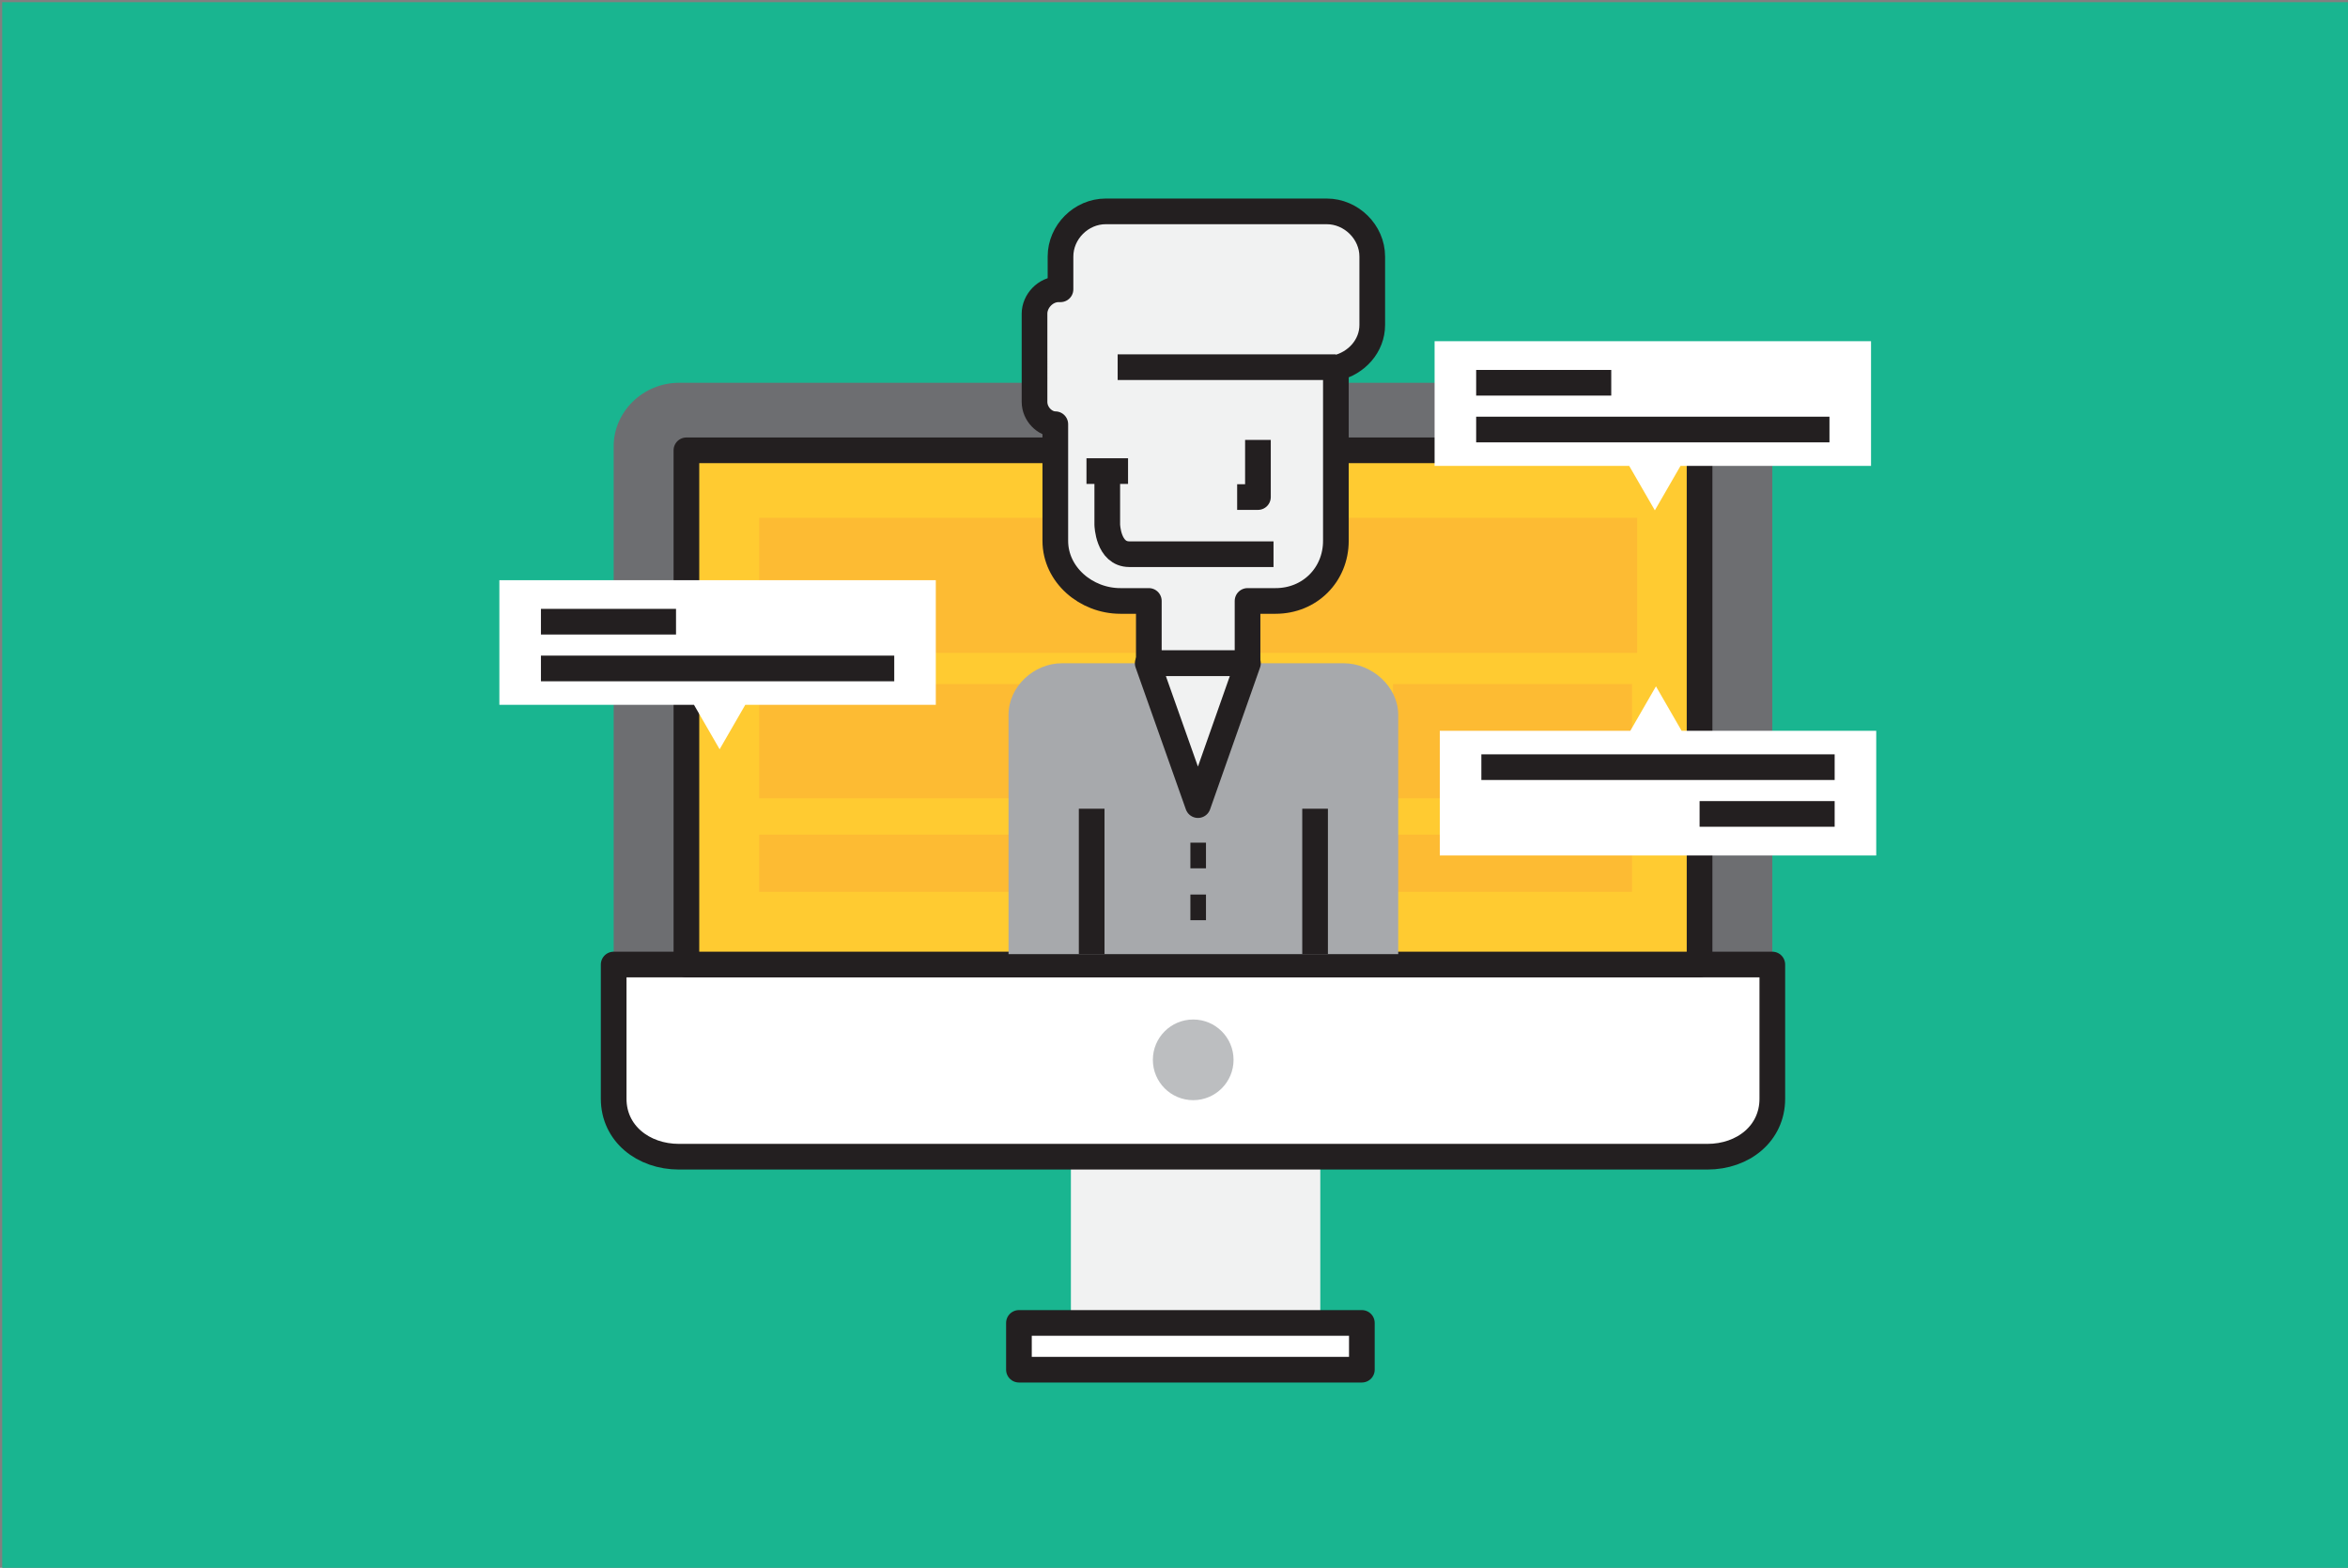 <?xml version="1.0" encoding="utf-8"?>
<!-- Generator: Adobe Illustrator 16.0.0, SVG Export Plug-In . SVG Version: 6.00 Build 0)  -->
<!DOCTYPE svg PUBLIC "-//W3C//DTD SVG 1.1//EN" "http://www.w3.org/Graphics/SVG/1.1/DTD/svg11.dtd">
<svg version="1.1" id="Layer_1" xmlns="http://www.w3.org/2000/svg" xmlns:xlink="http://www.w3.org/1999/xlink" x="0px" y="0px"
	 width="536px" height="358px" viewBox="0 0 536 358" enable-background="new 0 0 536 358" xml:space="preserve">
<rect x="0" y="0" width="536" height="358" fill="#808080" stroke="none"/>
<rect x="0.5" y="0.5" fill="#19B590" width="536" height="358"/>
<g>
	<g>
		<rect x="244.463" y="264.132" fill="#F1F2F2" width="56.932" height="37.954"/>
		<g>
			<path fill="#6D6E71" d="M404.584,101.895c0-7.88-6.612-14.488-14.84-14.488H155.022c-8.229,0-14.933,6.607-14.933,14.488v118.352
				h264.495V101.895z"/>
			<path fill="#FFFFFF" stroke="#231F20" stroke-width="5.86" stroke-linejoin="round" stroke-miterlimit="10" d="
				M140.089,220.247v30.659c0,7.885,6.704,13.226,14.933,13.226h234.722c8.228,0,14.84-5.341,14.84-13.226v-30.659H140.089z"/>
		</g>
		<circle fill="#BCBEC0" cx="272.385" cy="242.011" r="9.21"/>
		
			<rect x="232.602" y="302.086" fill="#FFFFFF" stroke="#231F20" stroke-width="5.86" stroke-linejoin="round" stroke-miterlimit="10" width="78.282" height="10.674"/>
		
			<rect x="156.694" y="102.826" fill="#FFCB31" stroke="#231F20" stroke-width="5.86" stroke-linejoin="round" stroke-miterlimit="10" width="231.284" height="117.421"/>
		<g>
			<rect x="173.299" y="118.245" fill="#FDBB33" width="200.445" height="30.838"/>
			<rect x="173.299" y="156.199" fill="#FDBB33" width="131.654" height="26.094"/>
			<rect x="318" y="156.199" fill="#FDBB33" width="54.559" height="26.094"/>
			<rect x="173.299" y="190.596" fill="#FDBB33" width="199.26" height="13.046"/>
		</g>
	</g>
	<g>
		<g>
			<g>
				<g>
					
						<line fill="none" stroke="#231F20" stroke-width="5.86" stroke-linejoin="round" stroke-miterlimit="10" x1="284.789" y1="137.222" x2="275.301" y2="137.222"/>
					<path fill="#F1F2F2" stroke="#231F20" stroke-width="5.86" stroke-linejoin="round" stroke-miterlimit="10" d="
						M241.673,66.059h0.418v-7.478c0-5.595,4.725-10.313,10.323-10.313h50.459c5.595,0,10.383,4.718,10.383,10.313v15.624
						c0,4.763-3.56,8.751-8.303,9.833v39.452c0,7.776-5.977,13.733-13.749,13.733h-6.415v14.233h-22.535v-14.233h-6.512
						c-7.778,0-14.837-5.957-14.837-13.733V96.868c-2.372-0.007-4.744-2.291-4.744-5.11V71.625
						C236.161,68.8,238.623,66.059,241.673,66.059z"/>
					<g>
						<path fill="#A7A9AC" d="M230.23,217.875v-54.67c0-6.399,5.764-11.75,12.161-11.75h64.378c6.397,0,12.416,5.35,12.416,11.75
							v54.669"/>
					</g>
					<polygon fill="#F1F2F2" stroke="#231F20" stroke-width="5.86" stroke-linejoin="round" stroke-miterlimit="10" points="
						273.471,183.845 284.88,151.455 261.999,151.455 					"/>
				</g>
				
					<line fill="none" stroke="#231F20" stroke-width="5.86" stroke-linejoin="round" stroke-miterlimit="10" x1="304.953" y1="83.849" x2="255.138" y2="83.849"/>
				
					<line fill="none" stroke="#231F20" stroke-width="5.86" stroke-linejoin="round" stroke-miterlimit="10" x1="271.742" y1="195.34" x2="275.301" y2="195.34"/>
				
					<line fill="none" stroke="#231F20" stroke-width="5.86" stroke-linejoin="round" stroke-miterlimit="10" x1="271.742" y1="207.2" x2="275.301" y2="207.2"/>
				<polyline fill="none" stroke="#231F20" stroke-width="5.86" stroke-linejoin="round" stroke-miterlimit="10" points="
					287.161,100.454 287.161,113.501 282.417,113.501 				"/>
			</g>
			
				<line fill="none" stroke="#231F20" stroke-width="5.86" stroke-linejoin="round" stroke-miterlimit="10" x1="249.208" y1="217.875" x2="249.208" y2="184.665"/>
			
				<line fill="none" stroke="#231F20" stroke-width="5.86" stroke-linejoin="round" stroke-miterlimit="10" x1="300.208" y1="217.874" x2="300.208" y2="184.665"/>
		</g>
		<g>
			<path fill="none" stroke="#231F20" stroke-width="5.86" stroke-linejoin="round" stroke-miterlimit="10" d="M252.766,107.571
				v12.248c0,0,0.177,6.729,5.033,6.729c4.855,0,32.92,0,32.92,0"/>
		</g>
		
			<line fill="#939598" stroke="#231F20" stroke-width="5.86" stroke-linejoin="round" stroke-miterlimit="10" x1="248.021" y1="107.571" x2="257.51" y2="107.571"/>
	</g>
	<g>
		<polygon fill="#FFFFFF" points="427.118,77.919 327.487,77.919 327.487,106.384 371.914,106.384 377.77,116.534 383.627,106.384 
			427.118,106.384 		"/>
		
			<line fill="none" stroke="#231F20" stroke-width="5.86" stroke-linejoin="round" stroke-miterlimit="10" x1="336.977" y1="87.407" x2="367.815" y2="87.407"/>
		
			<line fill="none" stroke="#231F20" stroke-width="5.86" stroke-linejoin="round" stroke-miterlimit="10" x1="336.977" y1="98.082" x2="417.629" y2="98.082"/>
	</g>
	<g>
		<polygon fill="#FFFFFF" points="328.675,195.34 428.304,195.34 428.304,166.874 383.877,166.874 378.022,156.724 372.167,166.874 
			328.675,166.874 		"/>
		
			<line fill="none" stroke="#231F20" stroke-width="5.86" stroke-linejoin="round" stroke-miterlimit="10" x1="418.814" y1="185.852" x2="387.979" y2="185.852"/>
		
			<line fill="none" stroke="#231F20" stroke-width="5.86" stroke-linejoin="round" stroke-miterlimit="10" x1="418.814" y1="175.176" x2="338.163" y2="175.176"/>
	</g>
	<g>
		<polygon fill="#FFFFFF" points="213.625,132.478 113.995,132.478 113.995,160.944 158.421,160.944 164.277,171.094 
			170.134,160.944 213.625,160.944 		"/>
		
			<line fill="none" stroke="#231F20" stroke-width="5.86" stroke-linejoin="round" stroke-miterlimit="10" x1="123.484" y1="141.966" x2="154.322" y2="141.966"/>
		
			<line fill="none" stroke="#231F20" stroke-width="5.86" stroke-linejoin="round" stroke-miterlimit="10" x1="123.484" y1="152.641" x2="204.137" y2="152.641"/>
	</g>
</g>
</svg>

